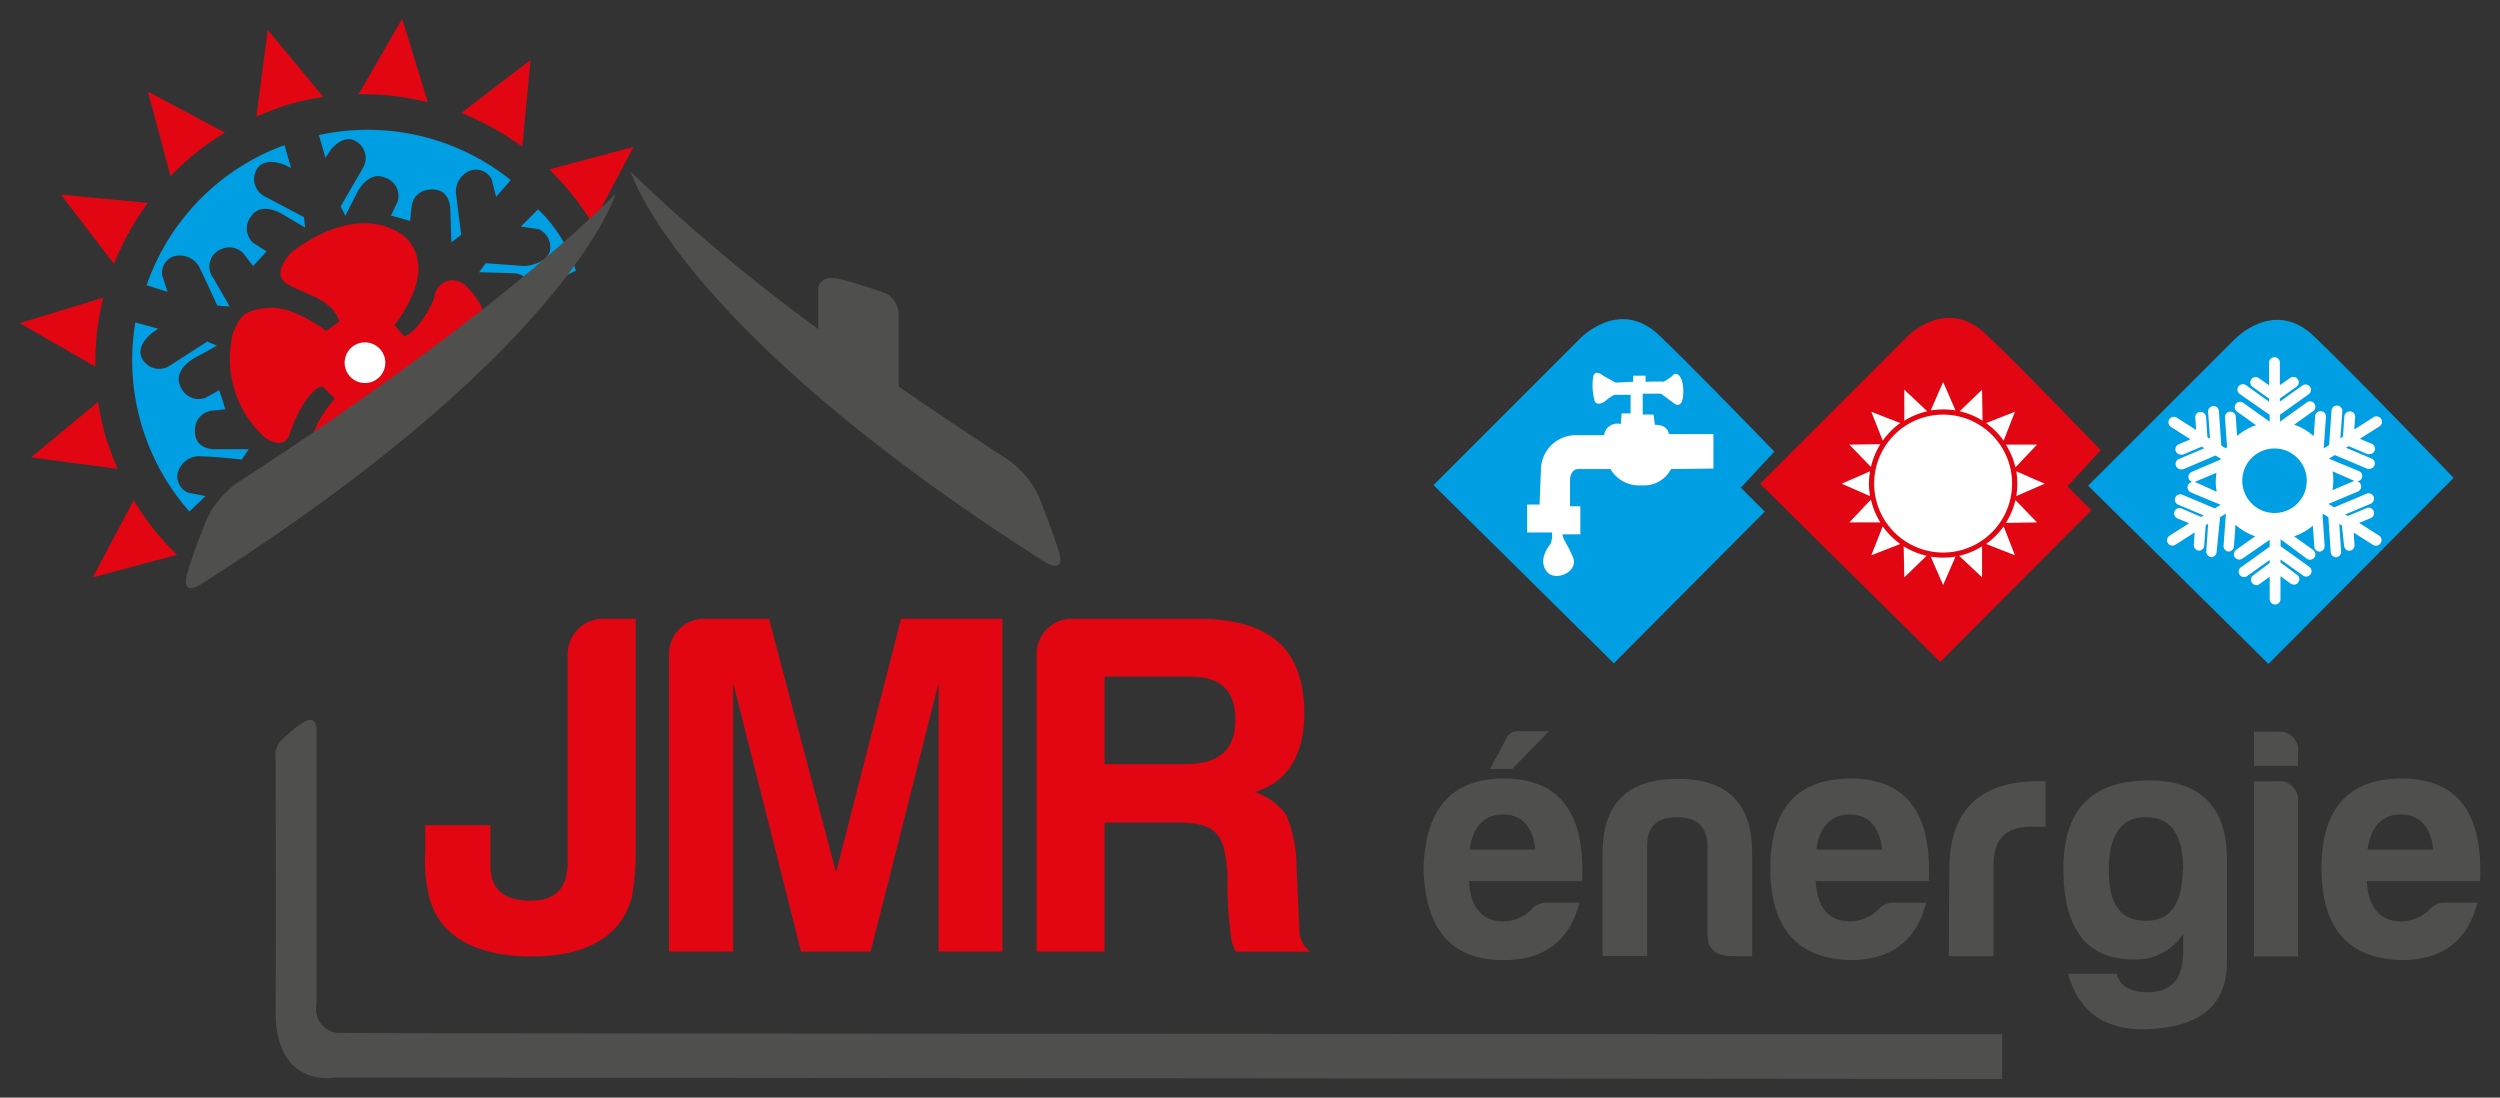 <svg id="Calque_1" data-name="Calque 1" xmlns="http://www.w3.org/2000/svg" viewBox="0 0 201.57 88.5"><rect x="0" y="0" width="201.57" height="88.5" fill="#333333" stroke="none"/><defs><style>.cls-1{fill:#e20613;}.cls-2{fill:#fff;}.cls-3{fill:#009ee2;}.cls-4{fill:#4f4f4e;}</style></defs><path class="cls-1" d="M26,31.15l1,1S24.61,34.65,25,37.12c0,0,1.11-2.75,14.15-11.5a5.37,5.37,0,0,0-1.55-2.52,1.48,1.48,0,0,0-2.55.66c-.08.78-1.47,3.08-2.45,3.36,0,0-.44-.48-.79-.91,0,0,2.29-2.86,1.87-5.1a3.17,3.17,0,0,0-2.12-2.65s-3.11-1.84-8,1.84c0,0-1.85,1.74-.38,2.61s3.51,1.12,4.19,3l-1.07.77s-2.55-2-4.63-1.86-2.35.82-2.86,1.95a8.55,8.55,0,0,0,2.51,8.47s1.58,1.29,2.09-.38S25.15,31.24,26,31.15Z"/><path class="cls-2" d="M31,28.78a1.64,1.64,0,1,1-2-1.12A1.65,1.65,0,0,1,31,28.78Z"/><path class="cls-3" d="M11.82,23l1.69.53-.44-1.36a1.42,1.42,0,0,1,.9-1.49,1.79,1.79,0,0,1,2.2,1.07c.38.76,1.35,2.89,1.35,2.89l1,.07L17.2,22.42a1.51,1.51,0,0,1,.66-2.34,1.54,1.54,0,0,1,1.9.53l.65.84,1.09-1.18-1.06-.67a1.56,1.56,0,0,1-.2-2.15c.86-1.27,2.56-.17,2.56-.17l1.8,1.07-.09-.84-3.27-1.73a1.57,1.57,0,0,1-.52-2.16s.48-1,2.22-.33l.53.26-.53-1.85A18.44,18.44,0,0,0,11.82,23Z"/><path class="cls-3" d="M41.18,14.52,40,15.87l-.35-1.39a1.42,1.42,0,0,0-1.55-.78,1.79,1.79,0,0,0-1.31,2.07c.09.84.4,3.16.4,3.16l-.8.6-.08-2.6s.06-1.91-1.8-1.63a1.52,1.52,0,0,0-1.33,1.45l-.11,1.06-1.55-.43.54-1.13a1.54,1.54,0,0,0-1-1.92c-1.41-.62-2.27,1.21-2.27,1.21l-.95,1.86-.37-.76,1.85-3.2a1.57,1.57,0,0,0-.71-2.1s-.94-.6-2.05.89l-.32.5-.53-1.84A18.44,18.44,0,0,1,41.18,14.52Z"/><path class="cls-3" d="M15.27,41.24,16.57,40l-1.4-.28a1.42,1.42,0,0,1-.86-1.51,1.79,1.79,0,0,1,2-1.41c.85,0,3.19.25,3.19.25l.55-.83-2.6,0s-1.91.16-1.72-1.72a1.53,1.53,0,0,1,1.39-1.39L18.17,33l-.49-1.54-1.11.61a1.56,1.56,0,0,1-2-.87c-.69-1.38,1.1-2.33,1.1-2.33l1.82-1-.78-.33-3.11,2a1.56,1.56,0,0,1-2.13-.61s-.65-.91.8-2.09l.48-.34L10.91,26A18.45,18.45,0,0,0,15.27,41.24Z"/><path class="cls-3" d="M43.38,16.88,42,18.27l1.44.21a1.6,1.6,0,0,1,.91,1.71c-.26,1.15-2.06,1.26-2.06,1.26l-3.13-.23-.53.73,2.85.08A1.69,1.69,0,0,1,43,23.53l3.43-1.71A11.35,11.35,0,0,0,43.38,16.88Z"/><path class="cls-3" d="M17.53,43.51l1.38-1.41a4,4,0,0,0,.82,2.15l-.46.6Z"/><polygon class="cls-3" points="21.8 39.12 22.36 38.55 22.62 40 21.93 40.82 21.8 39.12"/><path class="cls-1" d="M11.93,7.39l1.82,6.81a21.17,21.17,0,0,1,4.39-3.51l-6.21-3.3Z"/><path class="cls-1" d="M21.59,2.41l-.92,7a21.54,21.54,0,0,1,2.65-1,19.79,19.79,0,0,1,2.75-.59L21.59,2.41Z"/><path class="cls-1" d="M28.91,7.6a21.44,21.44,0,0,1,5.58.64L32.43,1.51,28.91,7.6Z"/><path class="cls-1" d="M1.6,26.05l6.09,3.52A21.1,21.1,0,0,1,8.33,24L1.6,26.05Z"/><path class="cls-1" d="M4.91,15.69l4.28,5.59a22.13,22.13,0,0,1,2.73-4.92l-7-.67Z"/><path class="cls-1" d="M44.28,13.66a21.63,21.63,0,0,1,3.51,4.4l3.29-6.22-6.8,1.82Z"/><path class="cls-1" d="M2.5,36.88l7,.92a22.16,22.16,0,0,1-1-2.65,21.59,21.59,0,0,1-.59-2.75L2.5,36.88Z"/><path class="cls-1" d="M7.48,46.55l6.8-1.82a20.92,20.92,0,0,1-3.5-4.4l-3.3,6.22Z"/><path class="cls-1" d="M37.19,9.11a21.66,21.66,0,0,1,4.92,2.72l.67-7L37.19,9.11Z"/><path class="cls-4" d="M49.63,15.64S45.89,28.26,16.12,47.16c0,0-1.58,1-1-1s1.59-4.37,1.59-4.37a7.54,7.54,0,0,1,2.78-3.1C21.6,37.31,39,26.2,49.63,15.64Z"/><path class="cls-4" d="M85.33,44.35c-.63-2-1.59-4.36-1.59-4.36A7.54,7.54,0,0,0,81,36.89c-.83-.55-4.17-2.69-8.55-5.74v-5.9a2,2,0,0,0-1-1.59s-2.46-.88-3.89-1.19-1.59.71-1.59.71v3.35a144.66,144.66,0,0,1-15.1-12.66s3.73,12.62,33.5,31.52C84.38,45.39,86,46.34,85.33,44.35Z"/><path class="cls-4" d="M25.52,59.17V81a1.91,1.91,0,0,0,2,2.28c2.33.06,133.91.11,133.91.11V87L27,86.88s-4.84.93-4.78-5.43,0-20.3,0-20.3a1.77,1.77,0,0,1,.7-1.69C23.88,58.64,25.63,56.9,25.52,59.17Z"/><path class="cls-1" d="M48.53,49.89h2.73V68.63a19.63,19.63,0,0,1-.32,3.71c-.91,3.44-4.1,4.78-8.09,4.78s-7.22-1.34-8.17-4.54a12.19,12.19,0,0,1-.39-4V66.54h5.25v3.24c0,1.89,1.06,2.84,3.23,2.84,2,0,3-1,3-3.08V52.69A2.85,2.85,0,0,1,48.53,49.89Z"/><path class="cls-1" d="M56.7,49.89H62l5.41,20.44,5.24-20.44h8.17V76.72H75.68V55.06L70.2,76.72H64.59L59.11,55.06V76.72H53.94V52.77A2.84,2.84,0,0,1,56.7,49.89Z"/><path class="cls-1" d="M101.14,63.86a4.91,4.91,0,0,1,2.56,1.85,10.52,10.52,0,0,1,.83,4l.24,5.25a2.13,2.13,0,0,0,.87,1.77h-6a3.88,3.88,0,0,1-.44-1.61,33.08,33.08,0,0,1-.23-4.54c-.2-3.24-.79-4.26-4-4.26H89.06V76.72H83.58V52.77a2.84,2.84,0,0,1,2.76-2.88H96.52c5.56,0,8.64,2.13,8.64,7.66C105.16,60.94,103.7,63.15,101.14,63.86Zm-5.29-9.31H89.06v7.06h6.47c2.61,0,4.07-1,4.07-3.55S98.3,54.55,95.85,54.55Z"/><path class="cls-4" d="M121.18,77.41c-4.16,0-6.29-2.48-6.4-7.41.14-4.83,2.3-7.23,6.46-7.23q6.72,0,6.32,8.27h-9.12c.13,2.16,1.06,3.25,2.8,3.25a3.3,3.3,0,0,0,2.29-1,1.55,1.55,0,0,1,1.2-.51h2.62C126.57,75.76,124.65,77.41,121.18,77.41Zm-2.69-8.91h5.31c-.22-1.86-1.1-2.83-2.62-2.83S118.76,66.64,118.49,68.5ZM121.93,62h-1.79l1.31-2.45a1,1,0,0,1,1.09-.59h2.35Z"/><path class="cls-4" d="M139.43,77.09c-1.18-.08-1.76-.64-1.76-1.76V68.08c-.08-1.47-.88-2.19-2.46-2.19s-2.37.72-2.4,2.19v9h-3.6V68.8c0-4,2-6,6.06-6s6,2,6,6v8.29Z"/><path class="cls-4" d="M149.14,77.41c-4.27-.13-6.4-2.61-6.4-7.41s2.16-7.2,6.45-7.23q6.72,0,6.32,8.27h-9.12c.13,2.16,1.07,3.25,2.8,3.25a3.32,3.32,0,0,0,2.3-1,1.55,1.55,0,0,1,1.2-.51h2.61C154.53,75.76,152.61,77.41,149.14,77.41Zm-2.7-8.91h5.31c-.21-1.86-1.09-2.83-2.61-2.83S146.71,66.64,146.44,68.5Z"/><path class="cls-4" d="M157.17,69.81c.1-4.56,2.53-6.83,7.25-6.83h.51v3.68h-1.2c-2,0-3,1-3,3.1v7.33h-3.6Z"/><path class="cls-4" d="M166.37,70.05c0-4.69,2.19-7,6.56-7.12s6.62,2.05,6.62,6.29v8.35c0,3.55-2.24,5.34-6.75,5.42-3.2,0-5.23-1.5-6.06-4.48h3.93c.24,1,1.06,1.49,2.53,1.49,1.87,0,2.83-1.09,2.83-3.28V75.28a4.52,4.52,0,0,1-4,2.08C168.24,77.36,166.37,74.9,166.37,70.05Zm9.66.11c0-2.86-1-4.27-3-4.27s-3,1.41-3,4.27,1,4.08,3,4.08S175.92,72.88,176,70.16Z"/><path class="cls-4" d="M183.58,59a1.5,1.5,0,0,1,1.7,1.74v1h-3.54V59Zm0,4a1.5,1.5,0,0,1,1.7,1.71v12.4h-3.54V63Z"/><path class="cls-4" d="M193.58,77.41c-4.27-.13-6.4-2.61-6.4-7.41s2.16-7.2,6.45-7.23q6.72,0,6.33,8.27h-9.13c.13,2.16,1.07,3.25,2.8,3.25a3.32,3.32,0,0,0,2.3-1,1.55,1.55,0,0,1,1.2-.51h2.61C199,75.76,197.05,77.41,193.58,77.41Zm-2.69-8.91h5.3c-.21-1.86-1.09-2.83-2.61-2.83S191.15,66.64,190.89,68.5Z"/><path class="cls-3" d="M168.36,39.16l11.76-11.75s3.17-3.42,6.43-.32,11.28,11.44,11.28,11.44l-14.93,15Z"/><path class="cls-1" d="M169.38,36.3c-2.59-2.67-7-7.25-9.28-9.37-3.26-3.1-6.44.32-6.44.32L141.91,39l14.53,14.37,12.18-12.23-1.93-1.93Z"/><path class="cls-3" d="M143.06,36.41c-2.59-2.68-7.06-7.26-9.29-9.38-3.25-3.1-6.43.32-6.43.32L115.58,39.11l14.54,14.37,12.17-12.23-1.93-1.93Z"/><path class="cls-2" d="M138.15,37.78V35h-3.6s0-.75-1.12-.75l-.11-.83h-.87V31.74h1.47l1.12.83s.68.48.68-1-.68-1.61-.87-1.27c0,0-.67.52-.78.48s-1.39,0-1.39,0v-.49h-1v.49l-1.42.07-1-.56s-.79-.68-.83.3a4.57,4.57,0,0,0,.15,1.76c.11.26.49.26.83,0a4.13,4.13,0,0,1,.75-.52h1.31l0,1.5h-.72l-.07.86a1.08,1.08,0,0,0-1.35.9H126.9a2.82,2.82,0,0,0-2.66,2.85l-.11,2.74h-1v2.25h2a1.82,1.82,0,0,1-.11.9c-.19.3-1,1.27-.34,2.21s2.66.07,2.14-1.13-.79-1.35-.83-1.83h1.43V40.82h-.83V38.68s0-.86.68-.86,2.58,0,2.58,0a2.66,2.66,0,0,0,2.52,1.31,2.44,2.44,0,0,0,2.36-1.31Z"/><path class="cls-2" d="M153.54,31.42l0,2.5a6,6,0,0,1,1.85-.76Z"/><path class="cls-2" d="M157.67,33.09l-1-2.29-1,2.29a6.63,6.63,0,0,1,1-.08A6.53,6.53,0,0,1,157.67,33.09Z"/><path class="cls-2" d="M159.81,31.42,158,33.16a5.92,5.92,0,0,1,1.85.76Z"/><path class="cls-2" d="M149.11,35.85l1.74,1.8a6,6,0,0,1,.76-1.84Z"/><path class="cls-2" d="M151.8,42.44l-.92,2.33,2.33-.91A6.13,6.13,0,0,1,151.8,42.44Z"/><path class="cls-2" d="M153.21,34.11l-2.33-.91.92,2.33A6.13,6.13,0,0,1,153.21,34.11Z"/><path class="cls-2" d="M164.24,42.12l-1.74-1.8a6,6,0,0,1-.77,1.84Z"/><path class="cls-2" d="M164.24,35.85l-2.51,0a6,6,0,0,1,.77,1.84Z"/><path class="cls-2" d="M150.78,38l-2.29,1,2.29,1a5.47,5.47,0,0,1-.09-1A5.36,5.36,0,0,1,150.78,38Z"/><path class="cls-2" d="M149.11,42.12l2.5,0a6,6,0,0,1-.76-1.84Z"/><path class="cls-2" d="M153.54,46.55l1.8-1.74a6,6,0,0,1-1.85-.76Z"/><path class="cls-2" d="M161.55,35.53l.91-2.33-2.33.91A6,6,0,0,1,161.55,35.53Z"/><path class="cls-2" d="M162.57,40l2.29-1-2.29-1a6.4,6.4,0,0,1,.08,1A6.53,6.53,0,0,1,162.57,40Z"/><path class="cls-2" d="M155.67,44.88l1,2.29,1-2.29a6.53,6.53,0,0,1-1,.08A6.63,6.63,0,0,1,155.67,44.88Z"/><path class="cls-2" d="M159.81,46.55l0-2.5a5.92,5.92,0,0,1-1.85.76Z"/><path class="cls-2" d="M160.13,43.86l2.33.91-.91-2.33A6,6,0,0,1,160.13,43.86Z"/><path class="cls-2" d="M156.67,33.43A5.56,5.56,0,1,0,162.23,39,5.56,5.56,0,0,0,156.67,33.43Z"/><path d="M162.32,40.13v0h0Z"/><path d="M157.77,44.64h0l0,0Z"/><path d="M159.86,43.79a.05.05,0,0,1,0,0l0,0Z"/><path d="M151,40.09a.06.06,0,0,1,0,0l0,0Z"/><path d="M153.45,43.77l0,0v0Z"/><path d="M155.57,33.33h0l0,0Z"/><path d="M155.52,44.64h0l0,0Z"/><path d="M153.49,34.18l0,0,0,0Z"/><path d="M151.89,35.76l0,0h0Z"/><path class="cls-2" d="M191.78,43.16l-1.57-1,.94-.39a.43.43,0,0,0,.23-.57.43.43,0,0,0-.57-.23l-1.51.63-.21-.12,2.06-.87a.44.44,0,0,0,.23-.57.43.43,0,0,0-.57-.23l-2.62,1.1h0l-.45-.28,0,0,2.37-1a.43.43,0,0,0,.23-.57.4.4,0,0,0-.31-.25.43.43,0,0,0,.16-.83l-2.42-1,.48-.29h0l2.63,1.11a.45.45,0,0,0,.16,0,.44.44,0,0,0,.4-.26.43.43,0,0,0-.23-.57l-2.06-.87.21-.13,1.52.64a.47.47,0,0,0,.17,0,.43.43,0,0,0,.17-.83l-.95-.4,1.58-1a.44.44,0,0,0-.46-.75l-1.57,1,.07-1a.42.42,0,0,0-.4-.46.44.44,0,0,0-.47.4l-.11,1.64-.21.13.16-2.23a.44.44,0,0,0-.87-.06l-.2,2.84h0l-.43.26,0-.07.18-2.52a.44.44,0,0,0-.87-.06l-.12,1.67a4.65,4.65,0,0,0-1.58-.93l1.53-1.09a.43.43,0,0,0,.1-.61.42.42,0,0,0-.6-.1L183.83,34v-.56h0l2.31-1.65a.44.44,0,0,0,.11-.61.44.44,0,0,0-.61-.1l-1.82,1.3v-.25l1.34-.95a.43.43,0,0,0,.1-.61.44.44,0,0,0-.61-.1l-.83.59V29.23a.43.43,0,0,0-.43-.43.44.44,0,0,0-.44.43v1.84l-.83-.59a.43.43,0,0,0-.5.71l1.33.95v.25l-1.81-1.3a.44.44,0,1,0-.51.71L183,33.45h0V34l-2.13-1.52a.44.44,0,0,0-.61.1.44.44,0,0,0,.11.61l1.53,1.09a4.64,4.64,0,0,0-1.53.87l-.11-1.61a.44.44,0,0,0-.87.06l.17,2.43-.08.13-.38-.23h0l-.2-2.84a.44.44,0,0,0-.87.06l.16,2.23-.21-.13-.11-1.64a.44.44,0,0,0-.47-.4.42.42,0,0,0-.4.46l.07,1-1.57-1a.44.44,0,0,0-.6.15.45.45,0,0,0,.14.6l1.57,1-.94.4a.43.43,0,0,0,.17.83.47.47,0,0,0,.17,0l1.52-.64.2.13-2.05.87a.43.43,0,0,0-.23.57.44.44,0,0,0,.4.26l.17,0,2.61-1.11h0l.42.25a.64.64,0,0,1,0,.07l-2.34,1a.44.44,0,0,0-.23.57.41.41,0,0,0,.33.24.43.43,0,0,0-.4.27.44.44,0,0,0,.23.57l2.41,1-.47.29h0l-2.62-1.1a.43.43,0,0,0-.57.23.44.44,0,0,0,.23.57l2.06.87-.21.12L175.9,41a.43.43,0,0,0-.57.23.44.44,0,0,0,.23.57l.94.39-1.57,1a.43.43,0,0,0,.45.74l1.57-1-.07,1a.45.45,0,0,0,.41.47h0a.43.43,0,0,0,.43-.41l.12-1.63.2-.13-.15,2.22a.44.44,0,0,0,.4.47h0a.44.44,0,0,0,.43-.41L179,41.7h0l.47-.29h0L179.28,44a.44.44,0,0,0,.4.47h0a.45.45,0,0,0,.44-.41l.12-1.75a4.69,4.69,0,0,0,1.59.93l-1.53,1.09a.44.44,0,0,0-.11.61.47.47,0,0,0,.36.18.44.44,0,0,0,.25-.08L183,43.52v.56h0l-2.32,1.66a.43.43,0,0,0-.1.6.45.45,0,0,0,.36.19.43.43,0,0,0,.25-.09L183,45.15v.24l-1.33,1a.44.44,0,0,0,.25.79.44.44,0,0,0,.25-.08l.83-.6V48.3a.44.44,0,0,0,.44.44.43.43,0,0,0,.43-.44V46.46l.83.6a.5.5,0,0,0,.26.08.43.43,0,0,0,.35-.19.42.42,0,0,0-.1-.6l-1.34-1v-.24l1.82,1.29a.4.4,0,0,0,.25.09.45.45,0,0,0,.36-.19.43.43,0,0,0-.11-.6l-2.31-1.66h0v-.56L186,45.05a.43.43,0,0,0,.5-.71l-1.53-1.1a4.68,4.68,0,0,0,1.51-.85l.12,1.68a.43.43,0,0,0,.43.41h0a.44.44,0,0,0,.4-.47l-.17-2.51.05-.07.42.26h0l.19,2.83a.45.45,0,0,0,.44.41h0a.44.44,0,0,0,.4-.47l-.15-2.22.21.13L189,44a.44.44,0,0,0,.43.41h0a.45.45,0,0,0,.41-.47l-.07-1,1.57,1a.45.45,0,0,0,.6-.14A.44.44,0,0,0,191.78,43.16Zm-1.92-4.37.07,0a.39.39,0,0,0-.15,0l-1.72.73a5.16,5.16,0,0,0,.07-.79,4.32,4.32,0,0,0-.06-.73Zm-12.93.05-.08,0a.4.4,0,0,0,.15,0l1.71-.72a5.36,5.36,0,0,0-.06.7,4.58,4.58,0,0,0,.08.83Zm6.46,2.52a2.6,2.6,0,1,1,2.6-2.59A2.59,2.59,0,0,1,183.39,41.36Z"/></svg>